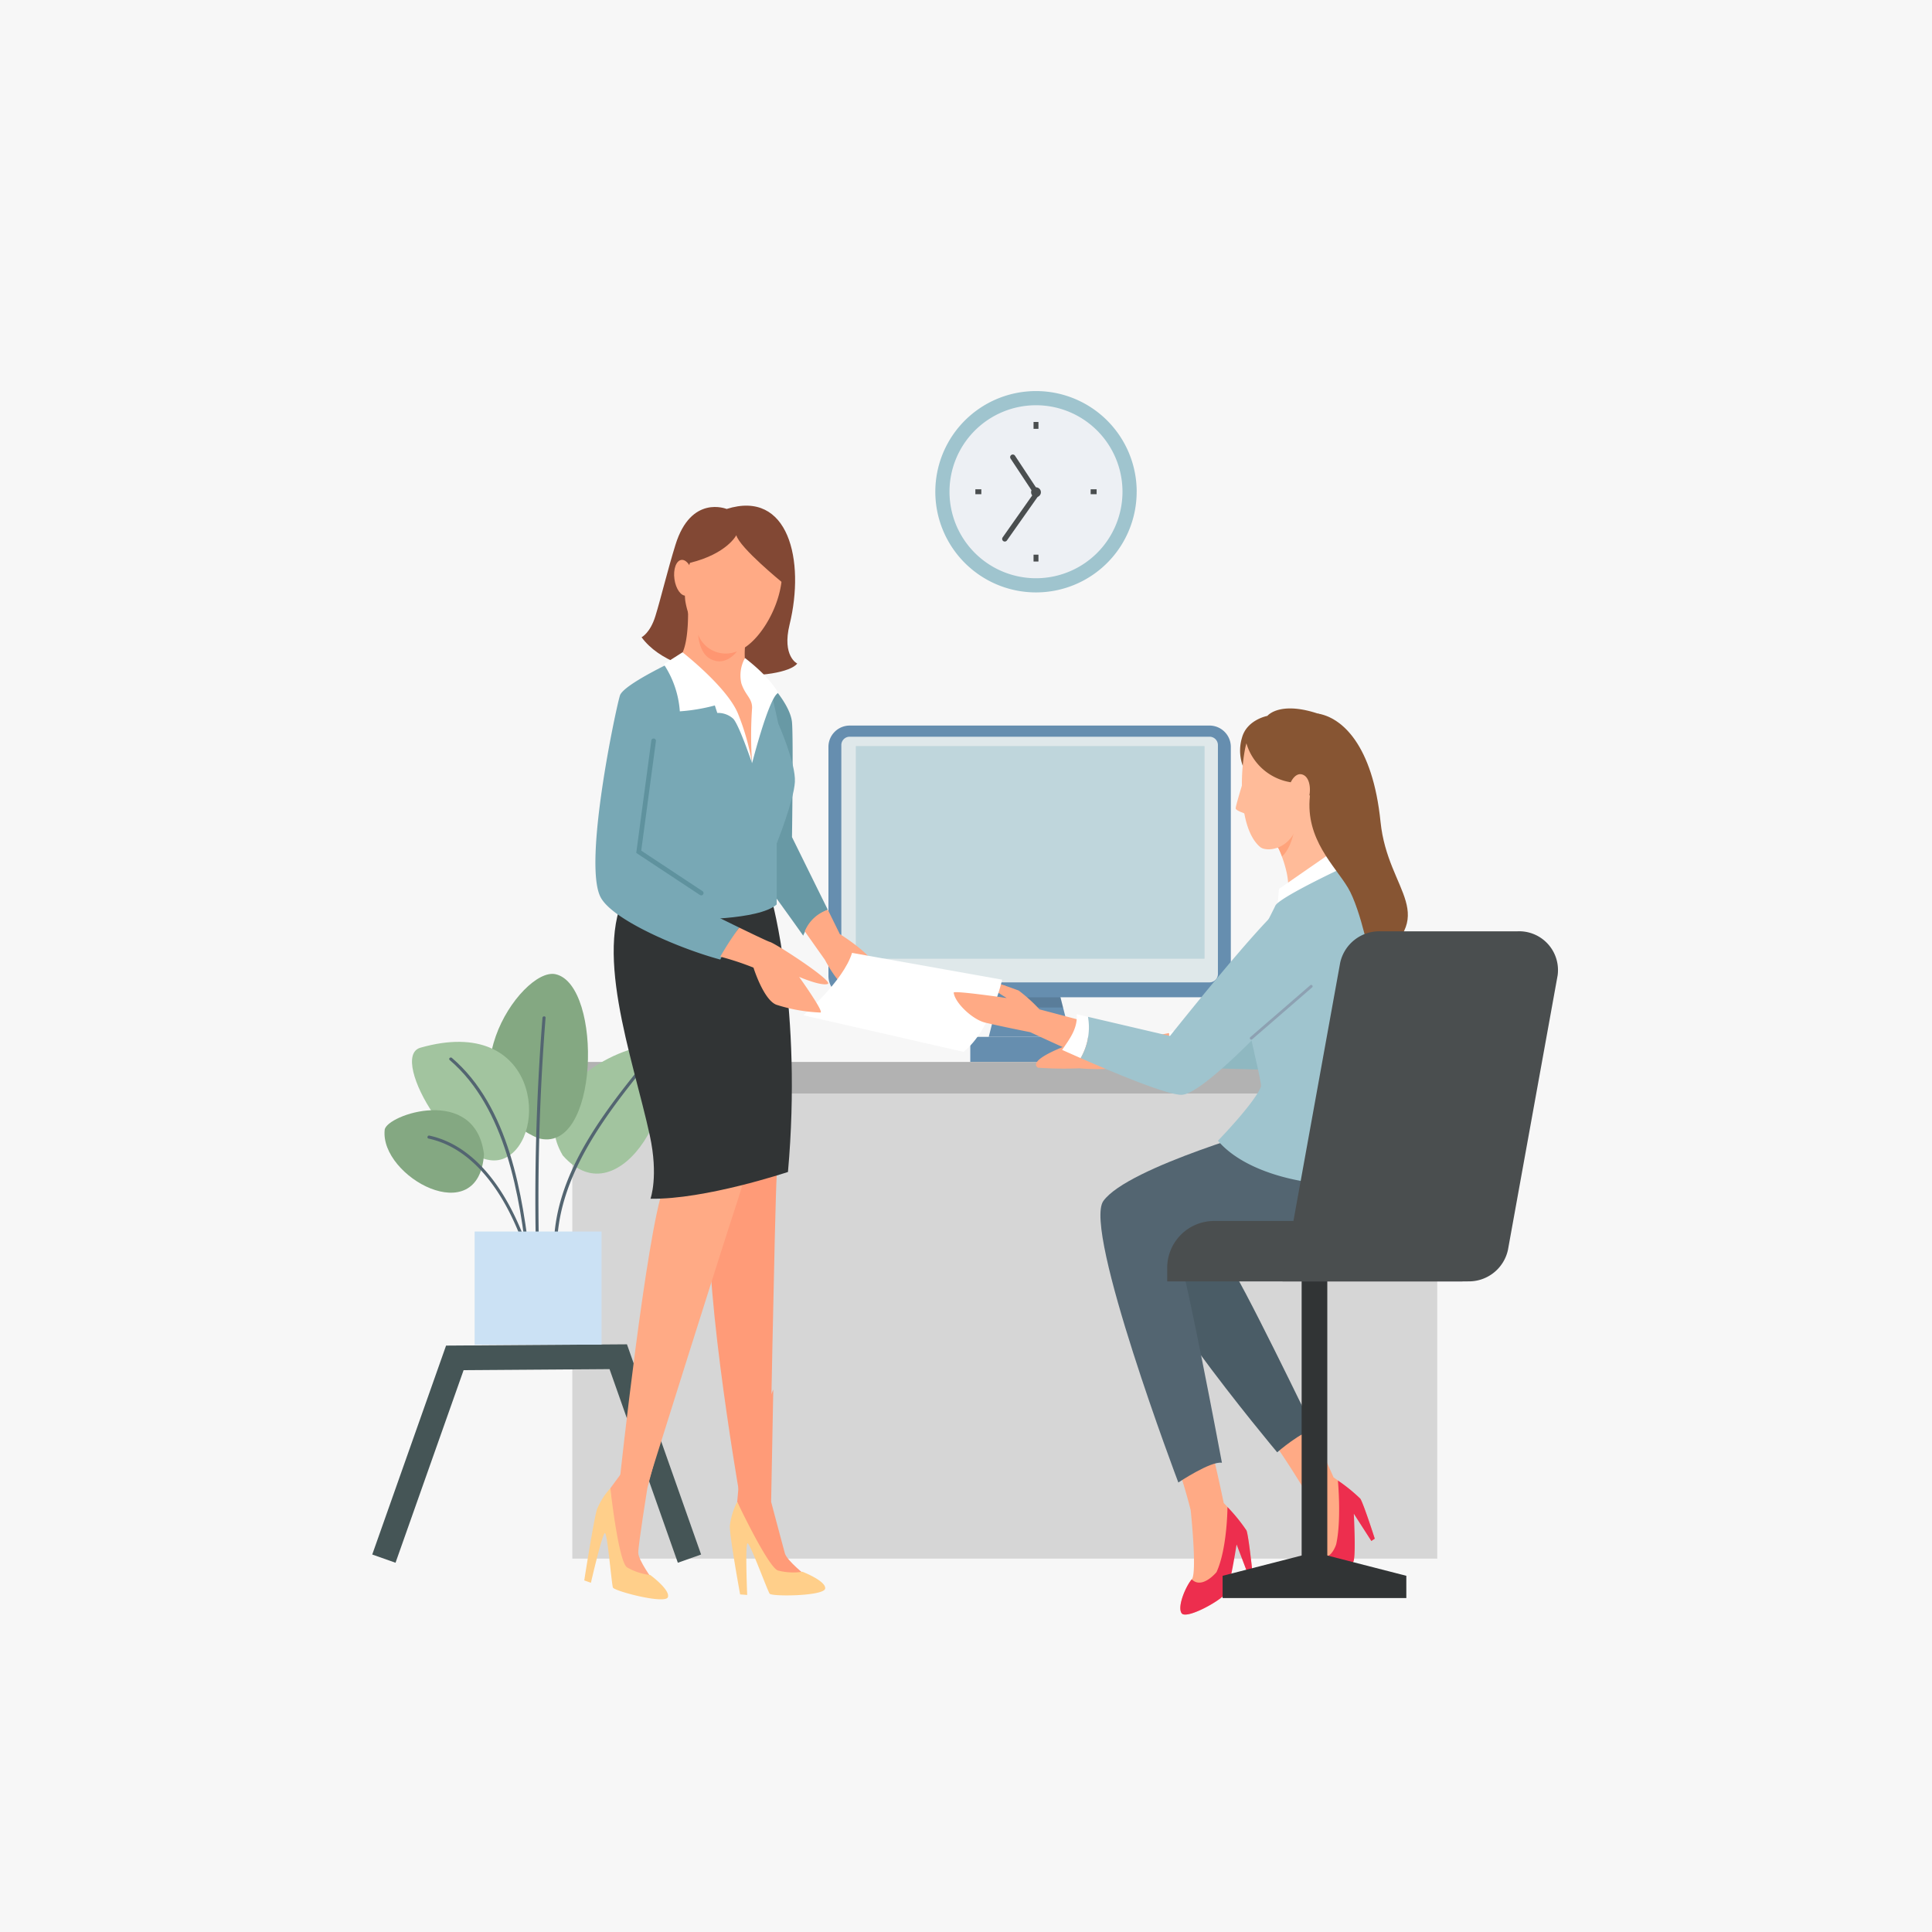 <svg xmlns="http://www.w3.org/2000/svg" xmlns:xlink="http://www.w3.org/1999/xlink" width="269" height="269" viewBox="0 0 269 269"><defs><clipPath id="a"><rect width="172.717" height="181.751" fill="none"/></clipPath><clipPath id="c"><rect width="9.307" height="1.416" fill="none"/></clipPath><clipPath id="d"><rect width="48.561" height="29.615" fill="none"/></clipPath></defs><g transform="translate(-480 -2945)"><rect width="269" height="269" transform="translate(480 2945)" fill="#f7f7f7"/><g transform="translate(-587 -970)"><g transform="translate(1115 3959)"><g clip-path="url(#a)"><g clip-path="url(#a)"><path d="M127.831,101.133H77.715A2.969,2.969,0,0,1,74.76,98.15V66.287A2.969,2.969,0,0,1,77.715,63.3h50.116a2.968,2.968,0,0,1,2.954,2.984V98.15a2.969,2.969,0,0,1-2.954,2.984" transform="translate(-7.413 -6.277)" fill="#668eaf"/><path d="M77.911,99.226a1.166,1.166,0,0,1-1.159-1.17V66.192a1.166,1.166,0,0,1,1.159-1.17h50.116a1.166,1.166,0,0,1,1.159,1.17V98.056a1.166,1.166,0,0,1-1.159,1.17Z" transform="translate(-7.61 -6.447)" fill="#dfe8ea"/><rect width="16.507" height="3.491" transform="translate(87.096 100.367)" fill="#668eaf"/><path d="M109.155,103.693l-3.927.112-3.926-.112-1.767,6.955h11.387Z" transform="translate(-9.869 -10.281)" fill="#668eaf"/><g transform="translate(90.706 94.857)" opacity="0.12"><g clip-path="url(#c)"><path d="M109.637,105.3H101.05l-.177.7-.183.72H110Z" transform="translate(-100.69 -105.297)"/></g></g><g transform="translate(71.156 59.875)" opacity="0.5"><g clip-path="url(#d)"><rect width="48.561" height="29.614" transform="translate(0 0.001)" fill="#9fc4ce"/></g></g><rect width="131.722" height="4.397" transform="translate(25.897 103.859)" fill="#b2b2b2"/><rect width="120.427" height="64.759" transform="translate(31.686 108.255)" fill="#d6d6d6"/><path d="M7.491,189.346,4.25,188.2l10.279-29.089,25.185-.177L50.038,188.2,46.8,189.345l-9.51-26.957-20.32.143Z" transform="translate(-0.421 -15.759)" fill="#455556"/><path d="M46.126,113.209c-1.662-1.743-18.282,5.143-12.569,14.855,8.127,9.271,17.775-9.395,12.569-14.855" transform="translate(-3.209 -11.198)" fill="#a2c49f"/><path d="M31.59,101.729c-4.829-1.114-16.563,16.483-2.526,22.8,8.62,2.594,9.128-21.277,2.526-22.8" transform="translate(-2.221 -10.082)" fill="#84a882"/><path d="M11.566,113c-4.645,1.323,5.61,18.228,11.754,15.369S28.157,108.27,11.566,113" transform="translate(-1.031 -11.123)" fill="#a2c49f"/><path d="M44.562,115.834c-7.286,8.963-14.618,19.091-11.5,31.049a.215.215,0,0,0,.414-.114c-3.048-11.707,4.285-21.886,11.393-30.631.173-.213-.129-.518-.3-.3" transform="translate(-3.205 -11.478)" fill="#536571"/><path d="M30.452,108.45a321.464,321.464,0,0,0-.886,33.46.215.215,0,0,0,.43,0,321.464,321.464,0,0,1,.886-33.46c.022-.276-.408-.275-.43,0" transform="translate(-2.921 -10.733)" fill="#536571"/><path d="M6.17,125.482c.223-2.085,12.621-6.331,13.826,3.4-.694,10.7-14.524,3.128-13.826-3.4" transform="translate(-0.609 -12.171)" fill="#84a882"/><path d="M12.94,127.089c8.027,1.742,12.46,11.332,14.315,18.393a.215.215,0,0,0,.414-.114c-1.9-7.218-6.437-16.919-14.615-18.693-.27-.059-.385.356-.114.414" transform="translate(-1.268 -12.56)" fill="#536571"/><path d="M16.211,114.955c7.806,6.679,9.785,18.9,10.842,28.6.03.272.46.275.43,0-1.075-9.867-3.012-22.1-10.968-28.9-.209-.179-.514.123-.3.3" transform="translate(-1.6 -11.363)" fill="#536571"/><rect width="17.67" height="15.754" transform="translate(18.087 127.47)" fill="#cbe1f4"/><path d="M152.693,77.257a11.427,11.427,0,0,0,1.575,6.279c-3.247-1.058-8.683,3.341-8.683,3.341.2-2.327-1.294-5.55-1.294-5.55a9.8,9.8,0,0,1-.638-1.022c.293-.195,4.949-8.3,4.949-8.3Z" transform="translate(-14.243 -7.14)" fill="#fb9"/><path d="M101.812,103.443c-1.144-.385-2.374-.74-2.58-.557-.222.2.79.99,1.7,1.593a1.777,1.777,0,0,0,.882-1.036" transform="translate(-9.836 -10.197)" fill="#ffaa85"/><path d="M130.184,182.7s.928,8.746.15,9.628-2.049,3.747-1.418,4.707,5.66-1.833,6.219-2.855S136.517,187,136.517,187l1.739,4.881.558-.225s-.551-5.369-.861-6.135a32.481,32.481,0,0,0-3.168-3.824s-1.712-8.331-3.856-15.994c-2.179.724-3.5,2.5-5.865,2.621a80.786,80.786,0,0,1,5.121,14.378" transform="translate(-12.4 -16.43)" fill="#ffaa85"/><path d="M136.982,189.3l1.679,4.4.557-.225s-.551-5.368-.861-6.135a23.364,23.364,0,0,0-2.645-3.256s-.02,5.783-1.528,9.067c0,0-2.015,2.446-3.445,1-.777.882-2.05,3.747-1.419,4.707s5.661-1.833,6.219-2.855,1.442-6.7,1.442-6.7" transform="translate(-12.806 -18.253)" fill="#ed2e4e"/><path d="M147.285,179.427s2.7,8.369,2.148,9.348-1.178,3.91-.4,4.684,4.934-2.833,5.256-3.9-.124-6.992-.124-6.992l2.59,4.223.477-.321s-1.575-4.914-2.016-5.569a31.041,31.041,0,0,0-3.718-2.953s-3.247-7.456-6.764-14.2c-1.9,1.107-3.2,3.485-5.391,4.065a131.213,131.213,0,0,1,7.942,11.616" transform="translate(-13.816 -16.236)" fill="#ffaa85"/><path d="M155.342,184.616l2.439,3.786.477-.321s-1.575-4.914-2.016-5.57a22.34,22.34,0,0,0-3.117-2.524s.518,5.524-.244,8.894c0,0-.8,2.576-2.422,1.5-.553.979-1.178,3.91-.4,4.684s4.934-2.832,5.256-3.9.026-6.555.026-6.555" transform="translate(-14.843 -17.846)" fill="#ed2e4e"/><path d="M146.06,126.771s-20.233,9.515-23.782,12.958,19.636,31.05,19.636,31.05,3.5-3.029,5.092-3.1c0,0-10.491-21.765-11.92-23.2,0,0,32.611-2.115,26.327-17.163" transform="translate(-12.087 -12.57)" fill="#4a5c66"/><path d="M141.555,125.032s-20.91,5.8-24.348,10.58c-2.886,4.015,10.438,39.2,10.438,39.2s4.5-3.012,6.068-2.749c0,0-5.333-28.555-6.428-30.259,0,0,21.324.824,29.176-3.046,3.941-1.941,4.558-6.982,3.73-11.434" transform="translate(-11.581 -12.397)" fill="#536571"/><path d="M151.938,82.708l-7.589,5.26-.408,4.62,9.287-7.484Z" transform="translate(-14.272 -8.201)" fill="#fff"/><path d="M73.425,88.377l-4.989-10.12s.2-13.862,0-16S65.9,57.5,65.9,57.5L62.154,81.029c.138.323,4.893,6.761,7.843,10.95a6.673,6.673,0,0,1,3.429-3.6" transform="translate(-6.163 -5.702)" fill="#6899a5"/><path d="M125.578,110.782l-5.23.99a36.21,36.21,0,0,0-6.163-.232c-1.23.258-8.845,2.83-7.082,4.1a50.077,50.077,0,0,0,5.758.086s4.351.435,6.982-.427l4.42.123a7.426,7.426,0,0,0,1.314-4.644" transform="translate(-10.593 -10.984)" fill="#ffaa85"/><path d="M129.8,110.11l-2.551.482a7.77,7.77,0,0,1-1.376,4.859l4.624.127a23.165,23.165,0,0,0-.7-5.468" transform="translate(-12.481 -10.918)" fill="#fff"/><path d="M139.74,108.115l-9.508,1.8a23.259,23.259,0,0,1,.7,5.468l9.551.264Z" transform="translate(-12.913 -10.72)" fill="#8fb8c1"/><path d="M64.914,104.669s.26,20.9,0,24.943-1.02,45.4-1.02,45.4l-4.253-1.531s-5.629-32.513-3.716-40.778c1.146-4.95-7.817-32.759-7.817-32.759" transform="translate(-4.77 -9.91)" fill="#ff9b78"/><path d="M64.475,109.8s-3.319,16.558-5.533,23.2S46.3,172.9,46.3,172.9l-3.785-1.033s3.692-34.18,6.1-40.627C50.8,125.4,51.9,100.092,51.9,100.092" transform="translate(-4.216 -9.924)" fill="#ffaa85"/><path d="M70.332,191.919s-2.745-2.157-3.035-3.185-1.915-7.178-1.915-7.178l.3-15.637L61.076,176.9l-.418,4.655s3.7,9.027,4.894,10.482" transform="translate(-6.014 -16.451)" fill="#ff9b78"/><path d="M60.546,183.277s4.28,9.057,5.66,9.557a8.338,8.338,0,0,0,3.414.175s3.275,1.26,3.177,2.331-7.424,1.155-7.733.726-2.715-7.02-3.073-7.011-.055,7.186-.055,7.186l-.983-.073s-1.485-8.1-1.43-9.558a9.919,9.919,0,0,1,1.022-3.333" transform="translate(-5.902 -18.172)" fill="#ffcf8a"/><path d="M47.022,192.68s-2.076-2.806-2.083-3.875,1.267-8.994,1.267-8.994l3.23-12.226-6.7,9.956-1.686,2.291s.56,9.978,1.327,11.7" transform="translate(-4.071 -16.617)" fill="#ffaa85"/><path d="M40.654,181.18s1.113,10.161,2.312,11.007a8.324,8.324,0,0,0,3.246,1.073s2.824,2.083,2.447,3.089S41.193,195.5,41.009,195s-.759-7.488-1.106-7.574-1.957,6.915-1.957,6.915l-.928-.331s1.329-8.5,1.768-9.889a9.915,9.915,0,0,1,1.867-2.943" transform="translate(-3.67 -17.964)" fill="#ffcf8a"/><path d="M78.733,99s1.98,1.336,2.012.67c.07-1.494-4.767-4.519-4.767-4.519l-1.666-3.379A5.262,5.262,0,0,0,71.1,94.769c1.584,2.248,2.8,3.961,2.8,3.961,3.277,6.2,7.25,6.58,7.15,5.189S78.733,99,78.733,99" transform="translate(-7.049 -9.1)" fill="#ffaa85"/><path d="M63.565,89.963s4.291,15.295,2.269,37.939c0,0-11.59,3.873-19.141,3.724,0,0,1.143-3.113-.1-8.827C44.208,111.854,38.33,96.255,43.883,88" transform="translate(-4.122 -8.725)" fill="#313435"/><path d="M57.721,29.771s-4.946-2.045-7.123,4.982c-1.12,3.611-2.031,7.458-2.8,9.944-.725,2.353-1.919,2.937-1.919,2.937C50.708,54.221,65.614,53.7,67.554,51.3c0,0-2.151-1.013-1.068-5.438,2.175-8.888-.116-18.823-8.764-16.091" transform="translate(-4.549 -2.906)" fill="#824834"/><path d="M52.623,42.863c.413,2.567,2.118,6.858,6.083,7.165,4.426.515,11.416-12.466,4.458-17.112-1.331-.532-3.293-1.013-4.852-.006-1.7-.234-3.822,1.681-5.029,4.66a11.7,11.7,0,0,0-.661,5.292" transform="translate(-5.208 -3.205)" fill="#ffaa85"/><path d="M53.561,40.005c.189,1.374-.241,2.567-.962,2.667s-1.458-.934-1.647-2.308.241-2.567.962-2.667,1.458.934,1.647,2.308" transform="translate(-5.048 -3.737)" fill="#ffaa85"/><path d="M52.845,44.094s.419,6.463-1.313,8l-.239,3.078L62.683,67.824,62.157,57.53l-1.281-4.688a10.639,10.639,0,0,1,.059-3.3" transform="translate(-5.086 -4.372)" fill="#ffaa85"/><path d="M54.626,49.257a4.122,4.122,0,0,0,5.4,2.317s-1.558,2.233-3.741,1.031c-1.547-.852-1.656-3.348-1.656-3.348" transform="translate(-5.416 -4.884)" fill="#ff9671"/><path d="M59.814,33.641s-1.292,2.58-6.446,3.85c0,0-.436-4.816,5.705-5.83S67,35.354,66.288,40.292c0,0-6.055-4.93-6.474-6.651" transform="translate(-5.291 -3.125)" fill="#824834"/><path d="M46.947,84.6l4.072-18.771V55.795l-1.5-2.381s-6.86,3.218-7.356,4.707-5.18,23.326-2.7,28.092c1.669,3.205,11.161,7.222,16.665,8.685a51.687,51.687,0,0,1,2.626-4.458c-4.775-2.326-11.81-5.843-11.81-5.843" transform="translate(-3.842 -5.296)" fill="#78a8b5"/><path d="M51.395,52.533l-1.657,1.056L45.621,86.248,52.4,89.227s9.733.15,12.265-2.085V78.65s2.384-5.959,2.533-8.566-2.31-8.119-2.31-8.119L63.9,57.506l-3.147-3.448.765,5.078-.341,7.992-2.65-7.373-6.789-5.647" transform="translate(-4.523 -5.209)" fill="#78a8b5"/><path d="M51.918,51.978s6.257,4.866,7.746,8.59A33.2,33.2,0,0,1,61.6,67.422s-1.787-5.289-2.607-6.183a3.126,3.126,0,0,0-2.234-.82l-.34-1.042a25.632,25.632,0,0,1-4.875.819,13.527,13.527,0,0,0-2.234-6.555Z" transform="translate(-4.889 -5.154)" fill="#fff"/><path d="M70.877,107.12s5.584-4.752,6.782-8.686l20.9,3.731s-1.543,6.988-5.373,10.049Z" transform="translate(-7.028 -9.76)" fill="#fff"/><path d="M111.57,108.252l-5.505-1.455a21.813,21.813,0,0,0-2.907-2.627c-.252-.091-1.1-.412-2-.714a1.651,1.651,0,0,1-.8,1.036c.6.4,1.128.719,1.128.719s-7.4-1.076-7.366-.747c.154,1.407,2.613,3.758,4.4,4.181,2.326.55,6.261,1.329,6.261,1.329s2.358,1.111,5.474,2.5a5.776,5.776,0,0,0,1.322-4.219" transform="translate(-9.332 -10.258)" fill="#ffaa85"/><path d="M114.48,108.277l-1.581-.369c.182,2.015-1.058,3.542-2.017,4.974.534.237,2.007.894,2.576,1.142a8.584,8.584,0,0,0,1.022-5.747" transform="translate(-10.994 -10.699)" fill="#fff"/><path d="M142.081,90.942c-3.008,2.035-15.9,18.266-15.9,18.266l-11.416-2.667a8.575,8.575,0,0,1-1.022,5.748c5.412,2.374,12.073,5.11,14.027,5.11,3.45,0,16.669-14.823,16.669-14.823s2.486-4.818,2.839-7.118-2.187-6.55-5.2-4.515" transform="translate(-11.278 -8.964)" fill="#9fc4ce"/><path d="M152.407,85.244s-8.928,4.169-9.46,5.32-4.413,8.619-4.413,8.619c-1.586.762,2.68,15.9,2.413,16.576-.9,2.292-5.989,7.523-5.989,7.523,5.022,5.915,18.286,7.434,24.553,5.09a23.647,23.647,0,0,1-1.933-11.819c.5-6.616,1.347-13.924,1.475-15.908.266-4.114-1.057-13.083-6.646-15.4" transform="translate(-13.381 -8.452)" fill="#9fc4ce"/><path d="M61.788,52.862a4.946,4.946,0,0,0-.51,3.514c.547,1.689,1.5,2.047,1.5,3.412a54.6,54.6,0,0,0,0,7.722s2.333-9.187,3.625-9.782c0,0-.837-1.933-4.611-4.865" transform="translate(-6.06 -5.241)" fill="#fff"/><rect width="3.572" height="43.544" transform="translate(133.233 130.122)" fill="#313435"/><path d="M161.262,197.444h-25.58v-3.094l12.79-3.287,12.789,3.287Z" transform="translate(-13.453 -18.944)" fill="#313435"/><path d="M168.237,148.281H127.118V146.4a6.531,6.531,0,0,1,6.531-6.531h34.588Z" transform="translate(-12.604 -13.868)" fill="#4a4e4f"/><path d="M64.95,96.518c-.256-.064-2.014-.9-4.279-2a43.959,43.959,0,0,0-2.626,4.054,39.183,39.183,0,0,1,4.62,1.525s1.391,4.469,3.178,5.165A22.859,22.859,0,0,0,72,106.351c.5-.1-2.98-4.966-2.98-4.966s2.98,1.291,3.973.994-7.25-5.661-8.045-5.86" transform="translate(-5.755 -9.371)" fill="#ffaa85"/><path d="M140.083,111.006a.2.2,0,0,1-.129-.346l8.327-7.208a.2.2,0,1,1,.259.3l-8.327,7.209a.2.2,0,0,1-.13.048" transform="translate(-13.87 -10.253)" fill="#8da1b2"/><path d="M143.8,81.219l2.777-2.576s-.309,3.049-1.817,4.4a9.9,9.9,0,0,0-.457-1.061s-.316-.464-.5-.767" transform="translate(-14.258 -7.798)" fill="#ffa37b"/><path d="M138.936,69.076a6.211,6.211,0,0,1-.3-4.3c.663-2.559,3.548-3.085,3.548-3.085s1.929-2.447,8.363.173h0l-.978,11.513" transform="translate(-13.723 -6.014)" fill="#875533"/><path d="M145.468,71.466s.695-1.585,1.809-.994c1.335.711,1.049,4.156-.445,4.791-.441,5.7-4.677,6-5.614,5.228-3.226-2.707-2.8-11.259-1.928-14.452a7.69,7.69,0,0,0,6.178,5.428" transform="translate(-13.749 -6.548)" fill="#fb9"/><path d="M138.717,72.024s-.984,3.173-1.019,3.663c-.022.306,1.348.75,1.348.75" transform="translate(-13.653 -7.141)" fill="#fb9"/><path d="M150.265,61.446c3.344.543,7.642,4.343,8.736,15.075,1.018,9.988,8.747,12.8-1.274,19.82,0,0-1.432-7.579-3.263-10.647s-5.928-6.733-5.3-12.73" transform="translate(-14.784 -6.093)" fill="#875533"/><path d="M170.732,143.842H144.939L152.965,99.5a5.571,5.571,0,0,1,5.6-4.4h19.08a5.405,5.405,0,0,1,5.6,6.14l-6.915,38.208a5.567,5.567,0,0,1-5.593,4.392" transform="translate(-14.371 -9.43)" fill="#4a4e4f"/><path d="M54.1,87.142a.324.324,0,0,1-.178-.053l-8.868-5.863,2.1-15.655a.323.323,0,0,1,.64.086L45.748,80.911l8.531,5.64a.322.322,0,0,1-.178.591" transform="translate(-4.467 -6.474)" fill="#5f929e"/><path d="M119.313,25.617A14.017,14.017,0,1,1,105.3,11.6a14.017,14.017,0,0,1,14.017,14.017" transform="translate(-9.051 -1.15)" fill="#9fc4ce"/><path d="M117.556,25.835a12.043,12.043,0,1,1-12.043-12.043,12.042,12.042,0,0,1,12.043,12.043" transform="translate(-9.268 -1.368)" fill="#edf0f4"/><path d="M107.446,27.163a.682.682,0,1,1-.683-.683.683.683,0,0,1,.683.683" transform="translate(-10.518 -2.626)" fill="#4a4e4f"/><path d="M106.442,27.027a.368.368,0,0,1-.307-.165l-3.239-4.9a.368.368,0,0,1,.613-.406l3.239,4.9a.369.369,0,0,1-.307.571" transform="translate(-10.196 -2.121)" fill="#4a4e4f"/><path d="M101.978,34.084a.365.365,0,0,1-.212-.068.369.369,0,0,1-.089-.513l4.446-6.31a.368.368,0,0,1,.6.423l-4.447,6.31a.366.366,0,0,1-.3.156" transform="translate(-10.075 -2.681)" fill="#4a4e4f"/><rect width="0.683" height="0.955" transform="translate(95.904 14.752)" fill="#4a4e4f"/><rect width="0.683" height="0.955" transform="translate(95.904 33.228)" fill="#4a4e4f"/><rect width="0.83" height="0.683" transform="translate(87.804 24.126)" fill="#4a4e4f"/><rect width="0.83" height="0.683" transform="translate(103.857 24.126)" fill="#4a4e4f"/></g></g></g></g></g></svg>